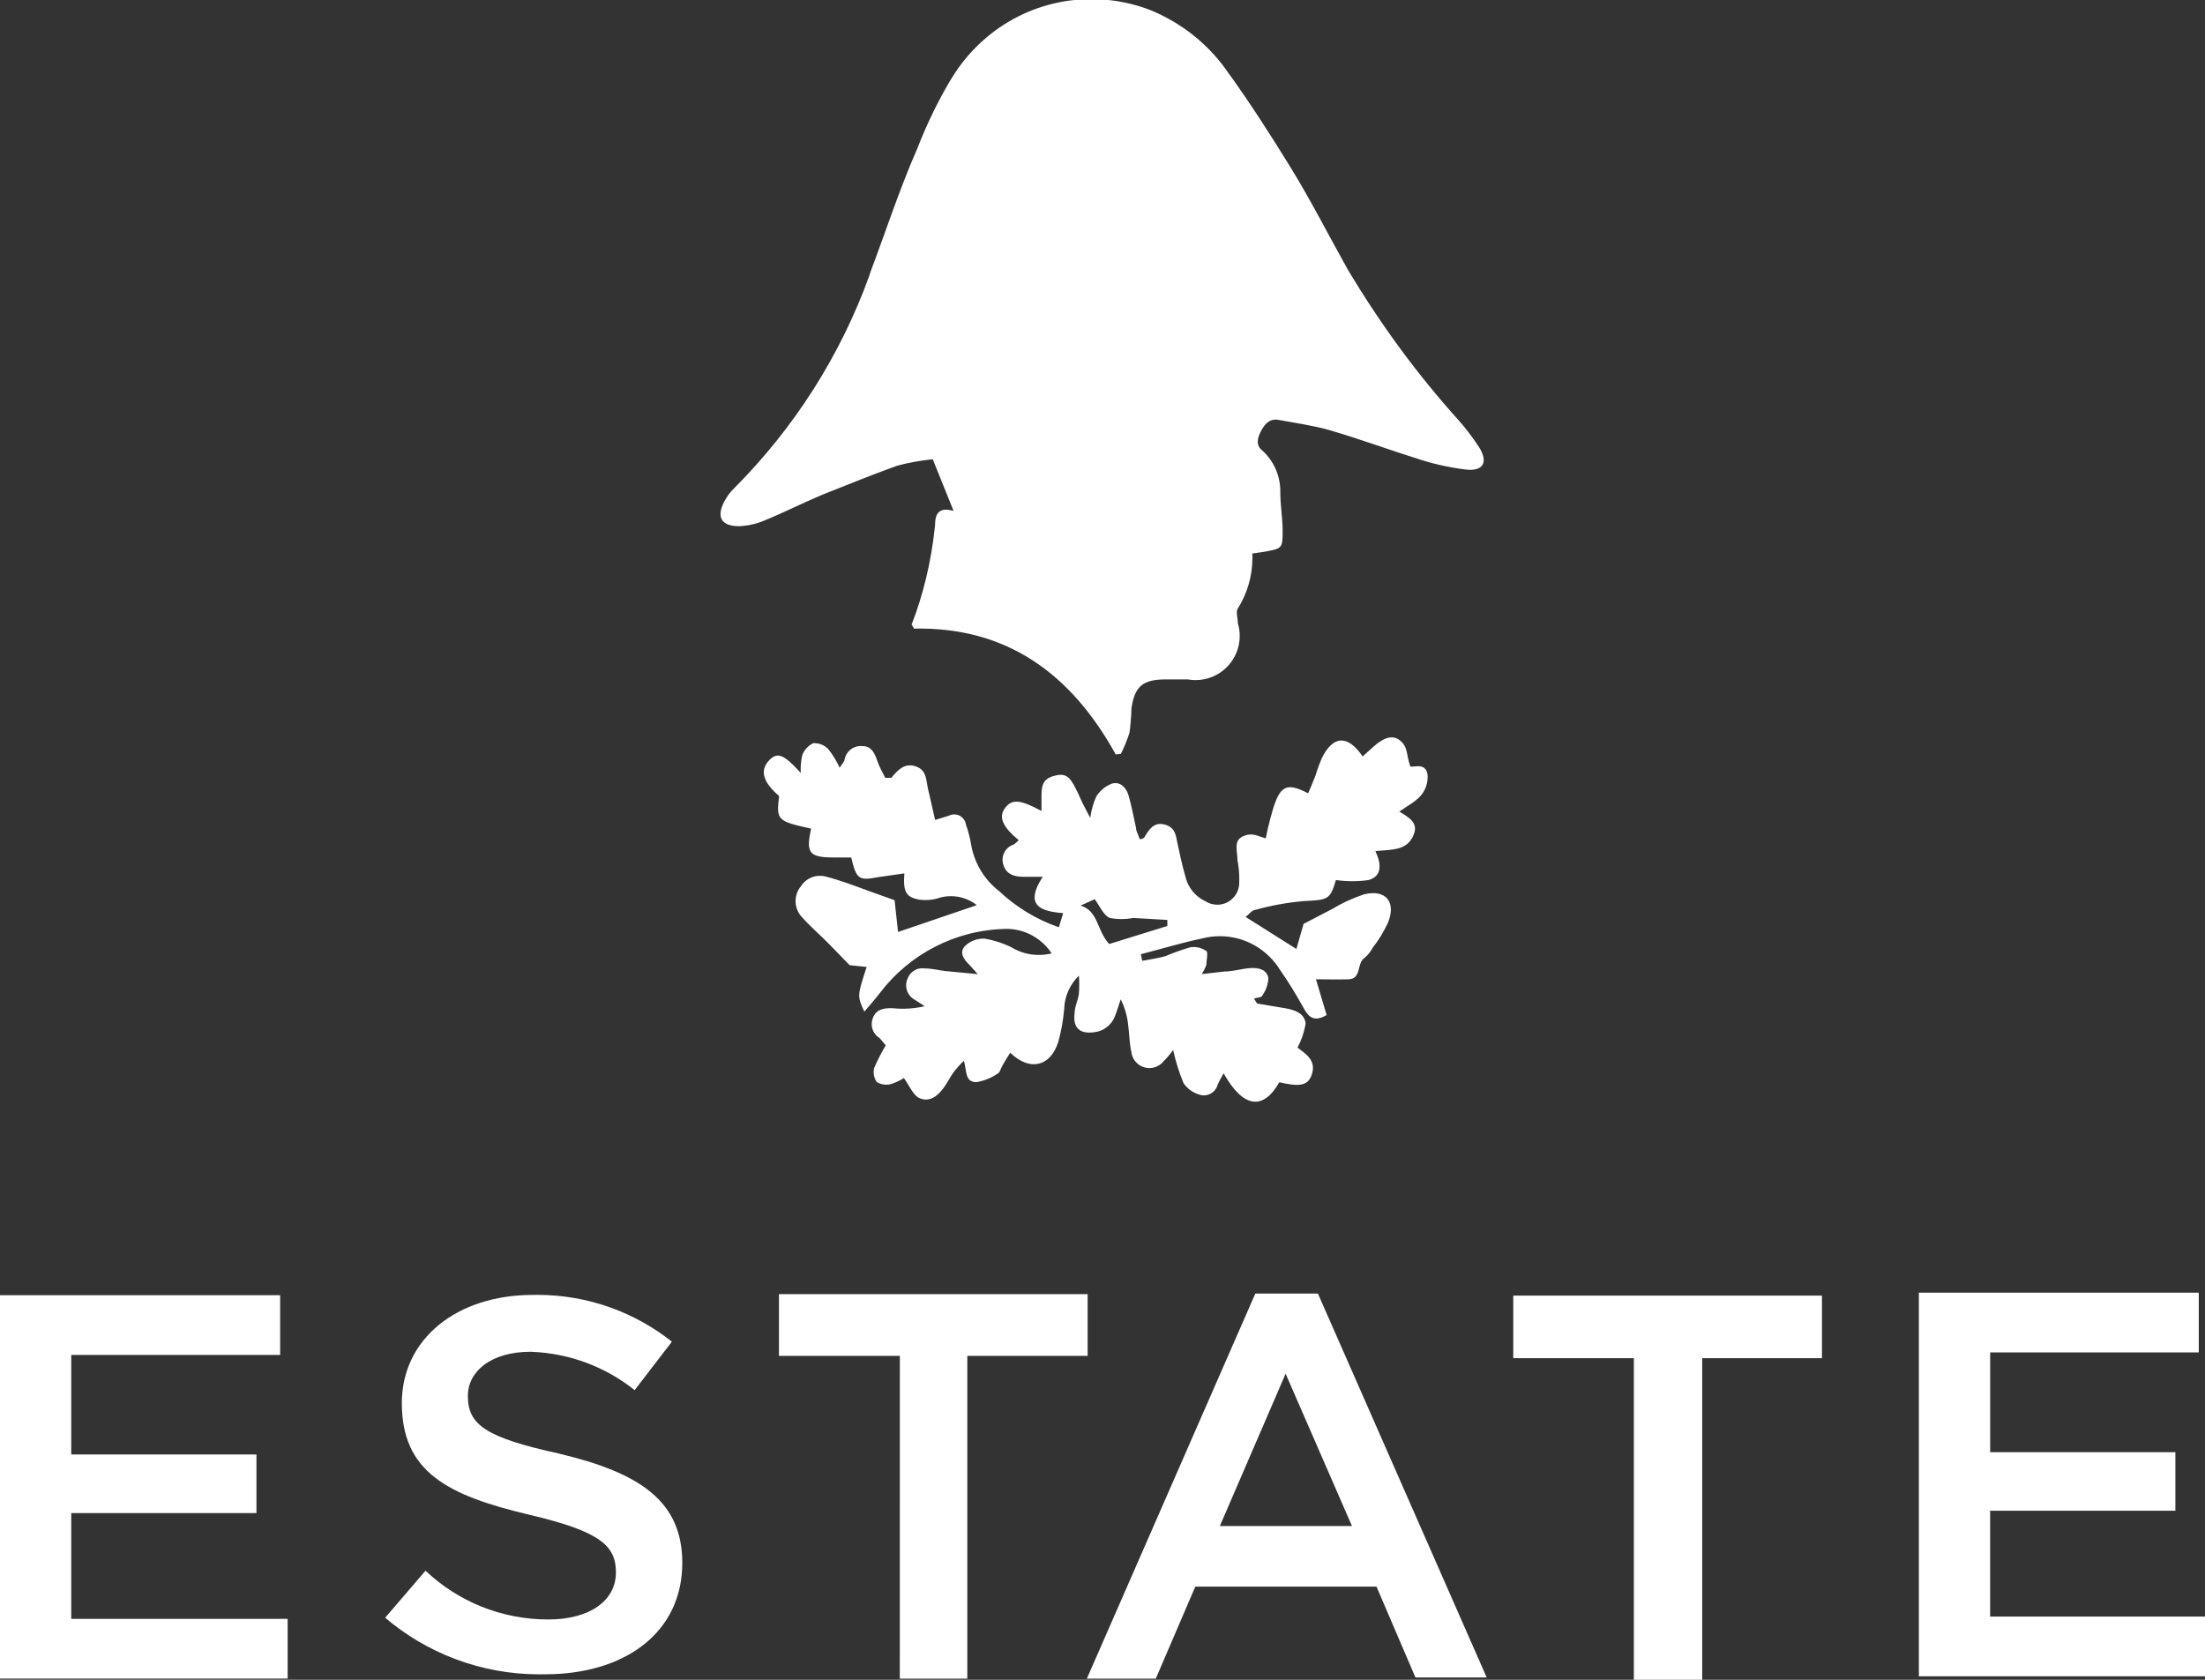 <?xml version="1.0" encoding="UTF-8"?> <svg xmlns="http://www.w3.org/2000/svg" version="1.1" width="42" height="32" viewBox="0 0 42 32"><rect x="0" y="0" width="42" height="32" fill="#333333" stroke="none"/><title>primary_estate</title><path fill="#fff" d="M37.908 28.78h3.528v-1.116h-3.528v-1.901h3.973v-1.138h-5.331v7.309h5.479v-1.138h-4.122v-2.017z"></path><path fill="#fff" d="M31.121 25.873h-2.297v-1.192h5.88v1.192h-2.281v6.127h-1.302z"></path><path fill="#fff" d="M23.911 24.642h1.192l3.215 7.314h-1.357l-0.742-1.731h-3.451l-0.753 1.753h-1.313zM25.752 29.071l-1.264-2.902-1.253 2.902z"></path><path fill="#fff" d="M17.14 25.829h-2.303v-1.176h5.88v1.176h-2.292v6.149h-1.286z"></path><path fill="#fff" d="M7.336 30.818l0.769-0.896c0.608 0.575 1.43 0.929 2.336 0.929v0c0.791 0 1.291-0.357 1.291-0.896v0c0-0.506-0.291-0.78-1.649-1.099-1.555-0.368-2.429-0.813-2.429-2.127v0c0-1.22 1.044-2.061 2.495-2.061 0.025-0.001 0.055-0.001 0.085-0.001 0.972 0 1.866 0.336 2.572 0.898l-0.008-0.006-0.709 0.923c-0.541-0.433-1.228-0.704-1.978-0.731l-0.006-0c-0.753 0-1.193 0.374-1.193 0.841v0c0 0.55 0.335 0.791 1.737 1.099 1.544 0.368 2.347 0.907 2.347 2.083v0c0 1.33-1.099 2.121-2.61 2.121-0.032 0.001-0.070 0.001-0.109 0.001-1.124 0-2.154-0.408-2.948-1.084l0.006 0.005z"></path><path fill="#fff" d="M1.357 28.824h3.528v-1.116h-3.528v-1.896h3.979v-1.138h-5.336v7.303h5.479v-1.138h-4.122v-2.017z"></path><path fill="#fff" d="M21.251 14.371c-0.846-1.533-2.072-2.434-3.847-2.396 0-0.033-0.044-0.066-0.038-0.082 0.216-0.553 0.373-1.195 0.442-1.864l0.003-0.032c0-0.176 0.049-0.352 0.352-0.264l-0.396-0.984c-0.257 0.026-0.491 0.070-0.716 0.133l0.029-0.007c-0.478 0.17-0.951 0.368-1.418 0.55-0.368 0.154-0.72 0.335-1.099 0.489-0.144 0.063-0.311 0.103-0.486 0.11l-0.003 0c-0.33 0-0.434-0.17-0.28-0.467 0.054-0.104 0.122-0.193 0.203-0.269l0.001-0.001c1.123-1.13 2.004-2.5 2.558-4.028l0.024-0.077c0.297-0.786 0.55-1.572 0.89-2.347 0.198-0.507 0.41-0.935 0.654-1.343l-0.022 0.040c0.547-0.933 1.545-1.549 2.687-1.549 0.418 0 0.817 0.083 1.18 0.232l-0.021-0.008c0.567 0.242 1.037 0.618 1.384 1.090l0.006 0.009c0.44 0.605 0.846 1.236 1.242 1.879s0.731 1.308 1.099 1.962c0.643 1.073 1.333 2.002 2.103 2.858l-0.015-0.017c0.146 0.164 0.284 0.343 0.407 0.533l0.010 0.017c0.165 0.275 0.060 0.445-0.264 0.407-0.34-0.043-0.647-0.114-0.941-0.213l0.034 0.010c-0.55-0.17-1.127-0.385-1.698-0.55-0.308-0.088-0.637-0.132-0.956-0.192-0.17-0.033-0.264 0.071-0.335 0.203s-0.115 0.28 0.027 0.385c0.207 0.193 0.336 0.467 0.336 0.772 0 0.009-0 0.018-0 0.026l0-0.001c0 0.242 0.044 0.484 0.044 0.72 0 0.335 0 0.346-0.352 0.407l-0.225 0.033c0.001 0.024 0.002 0.052 0.002 0.080 0 0.357-0.103 0.691-0.281 0.972l0.004-0.007c-0.044 0.060 0 0.192 0 0.286 0.022 0.072 0.035 0.154 0.035 0.239 0 0.464-0.376 0.841-0.841 0.841-0.053 0-0.105-0.005-0.155-0.014l0.005 0.001c-0.137 0-0.28 0-0.423 0-0.429 0-0.588 0.132-0.648 0.55-0.005 0.17-0.019 0.332-0.041 0.491l0.003-0.024c-0.051 0.157-0.107 0.29-0.172 0.417l0.007-0.016z"></path><path fill="#fff" d="M20.036 18.168c-0.184-0.282-0.496-0.467-0.851-0.473h-0.001c-0.987 0.013-1.86 0.485-2.418 1.213l-0.005 0.007c-0.088 0.115-0.187 0.225-0.297 0.357-0.137-0.297-0.137-0.297 0.044-0.852l-0.324-0.033-0.385-0.396c-0.176-0.181-0.374-0.346-0.55-0.55-0.059-0.075-0.095-0.171-0.095-0.275s0.036-0.2 0.096-0.276l-0.001 0.001c0.078-0.125 0.214-0.207 0.37-0.207 0.040 0 0.079 0.006 0.116 0.016l-0.003-0.001c0.275 0.071 0.55 0.176 0.802 0.269l0.506 0.181 0.066 0.605 1.5-0.511c-0.134-0.106-0.306-0.171-0.493-0.171-0.081 0-0.159 0.012-0.233 0.035l0.006-0.001c-0.078 0.026-0.168 0.040-0.261 0.040-0.040 0-0.079-0.003-0.117-0.008l0.004 0c-0.253-0.044-0.313-0.148-0.286-0.5l-0.495 0.071c-0.374 0.071-0.418 0.044-0.517-0.374-0.099 0-0.209 0-0.319 0-0.478 0-0.55-0.077-0.445-0.55-0.648-0.143-0.665-0.159-0.61-0.621-0.302-0.258-0.368-0.478-0.203-0.665s0.291-0.132 0.616 0.225c-0.001-0.021-0.002-0.046-0.002-0.071 0-0.094 0.011-0.185 0.031-0.272l-0.002 0.008c0.038-0.102 0.112-0.183 0.206-0.23l0.002-0.001c0.006-0 0.013-0.001 0.021-0.001 0.104 0 0.198 0.042 0.265 0.11l0 0c0.083 0.104 0.156 0.221 0.215 0.347l0.005 0.011c0.044-0.071 0.082-0.104 0.093-0.154 0.026-0.149 0.154-0.26 0.309-0.26 0.011 0 0.022 0.001 0.033 0.002l-0.001-0c0.17 0 0.231 0.132 0.28 0.275s0.104 0.225 0.154 0.33c0.066 0 0.099 0 0.115 0 0.121-0.143 0.247-0.291 0.462-0.22s0.198 0.258 0.236 0.423l0.137 0.599 0.264-0.082c0.029-0.015 0.064-0.024 0.1-0.024 0.115 0 0.21 0.087 0.224 0.198l0 0.001c0.042 0.116 0.078 0.255 0.102 0.397l0.002 0.015c0.070 0.346 0.258 0.64 0.519 0.844l0.003 0.002c0.317 0.3 0.699 0.536 1.121 0.686l0.022 0.007 0.082-0.269c-0.412-0.033-0.753-0.132-0.39-0.692h-0.357c-0.187 0-0.341-0.044-0.396-0.242-0.008-0.025-0.012-0.054-0.012-0.084 0-0.136 0.090-0.251 0.213-0.289l0.002-0.001c0.035-0.025 0.065-0.052 0.093-0.082l0-0c-0.313-0.258-0.39-0.445-0.258-0.616s0.286-0.159 0.692 0.060c0-0.093 0-0.176 0-0.253 0-0.187 0-0.346 0.225-0.412s0.313 0 0.434 0.253c0.049 0.088 0.082 0.181 0.126 0.269s0.077 0.143 0.143 0.275c0.021-0.151 0.061-0.289 0.119-0.416l-0.004 0.009c0.071-0.113 0.175-0.199 0.298-0.246l0.004-0.001c0.154-0.044 0.269 0.077 0.313 0.225s0.099 0.412 0.143 0.621c0 0.066 0.044 0.126 0.060 0.187s0.082 0 0.093 0c0.088-0.148 0.181-0.308 0.39-0.253s0.214 0.209 0.247 0.363 0.088 0.418 0.148 0.621c0.048 0.214 0.19 0.387 0.38 0.476l0.004 0.002c0.064 0.041 0.142 0.066 0.225 0.066 0.231 0 0.418-0.187 0.418-0.418 0-0.002 0-0.004-0-0.006v0c0.001-0.021 0.001-0.045 0.001-0.070 0-0.125-0.012-0.247-0.036-0.365l0.002 0.012c0-0.17-0.082-0.374 0.104-0.456s0.28 0 0.434 0.038c0.053-0.26 0.11-0.474 0.178-0.683l-0.013 0.046c0.126-0.374 0.264-0.418 0.643-0.22 0.049-0.115 0.099-0.231 0.143-0.346 0.039-0.13 0.079-0.236 0.123-0.339l-0.008 0.020c0.214-0.44 0.495-0.456 0.78-0.038l0.214-0.192c0.148-0.132 0.335-0.242 0.495-0.115s0.121 0.28 0.198 0.495c0.055 0.033 0.291-0.088 0.33 0.159 0.001 0.013 0.002 0.028 0.002 0.043 0 0.18-0.086 0.34-0.22 0.44l-0.001 0.001c-0.082 0.071-0.187 0.126-0.319 0.22 0.17 0.104 0.368 0.209 0.275 0.434-0.121 0.319-0.423 0.286-0.731 0.319 0.11 0.231 0.137 0.473-0.126 0.55-0.094 0.015-0.203 0.023-0.313 0.023s-0.219-0.008-0.325-0.024l0.012 0.002c-0.11 0.374-0.148 0.379-0.616 0.401-0.337 0.031-0.645 0.089-0.942 0.174l0.036-0.009c-0.077 0-0.132 0.088-0.198 0.137l0.967 0.61 0.137-0.478 0.55-0.286c0.176-0.108 0.38-0.202 0.594-0.274l0.021-0.006c0.407-0.093 0.605 0.154 0.44 0.55-0.084 0.178-0.179 0.332-0.29 0.472l0.004-0.005c-0.041 0.078-0.094 0.144-0.158 0.197l-0.001 0.001c-0.154 0.104-0.049 0.401-0.308 0.407s-0.368 0-0.55 0h-0.066l0.203 0.681c-0.247 0.143-0.346 0.033-0.44-0.137-0.157-0.284-0.304-0.52-0.463-0.746l0.018 0.026c-0.241-0.39-0.665-0.645-1.149-0.645-0.117 0-0.23 0.015-0.338 0.043l0.009-0.002c-0.396 0.082-0.786 0.203-1.176 0.302l0.027 0.126c0.148-0.027 0.297-0.049 0.44-0.088 0.122-0.053 0.281-0.111 0.443-0.161l0.035-0.009c0.019-0.003 0.040-0.005 0.062-0.005 0.090 0 0.173 0.028 0.242 0.077l-0.001-0.001c0.038 0.027 0 0.176 0 0.264-0.026 0.068-0.055 0.125-0.090 0.18l0.002-0.004 0.429-0.049c0.165 0 0.335-0.055 0.5-0.066s0.313 0.033 0.341 0.192c-0.007 0.124-0.049 0.238-0.117 0.332l0.001-0.002c0 0.038-0.104 0.038-0.159 0.060l0.060 0.093 0.55 0.093c0.181 0.033 0.357 0.099 0.374 0.291-0.029 0.171-0.083 0.324-0.158 0.464l0.004-0.008c0.126 0.104 0.39 0.236 0.258 0.55-0.077 0.176-0.231 0.198-0.605 0.11-0.313 0.55-0.692 0.484-1.061-0.17-0.044 0.082-0.082 0.143-0.11 0.209-0.030 0.122-0.138 0.211-0.267 0.211-0.022 0-0.044-0.003-0.064-0.008l0.002 0c-0.136-0.034-0.248-0.115-0.323-0.223l-0.001-0.002c-0.075-0.177-0.143-0.388-0.193-0.606l-0.005-0.026c-0.057 0.080-0.117 0.15-0.181 0.214l0-0c-0.064 0.080-0.162 0.131-0.271 0.131-0.177 0-0.324-0.134-0.344-0.306l-0-0.002c-0.038-0.165-0.038-0.341-0.060-0.506-0.018-0.183-0.069-0.351-0.147-0.503l0.004 0.008c-0.038 0.11-0.071 0.225-0.115 0.335-0.067 0.159-0.214 0.272-0.388 0.291l-0.002 0c-0.275 0.038-0.407-0.082-0.374-0.357 0-0.126 0.066-0.247 0.082-0.374 0.004-0.052 0.007-0.112 0.007-0.173s-0.002-0.121-0.007-0.181l0 0.008c-0.168 0.164-0.274 0.39-0.28 0.642l-0 0.001c-0.021 0.232-0.062 0.445-0.121 0.651l0.006-0.024c-0.154 0.473-0.55 0.55-0.912 0.198-0.055 0.082-0.104 0.165-0.148 0.242s-0.044 0.126-0.082 0.148c-0.117 0.083-0.256 0.142-0.406 0.169l-0.006 0.001c-0.231 0-0.181-0.22-0.242-0.407-0.069 0.066-0.131 0.136-0.189 0.21l-0.003 0.004c-0.060 0.082-0.104 0.17-0.159 0.253-0.115 0.176-0.28 0.335-0.489 0.247-0.121-0.049-0.192-0.231-0.302-0.385-0.071 0.046-0.153 0.085-0.24 0.113l-0.007 0.002c-0.027 0.008-0.058 0.012-0.090 0.012-0.066 0-0.128-0.019-0.18-0.052l0.001 0.001c-0.037-0.052-0.060-0.117-0.060-0.188 0-0.029 0.004-0.057 0.011-0.084l-0 0.002c0.073-0.169 0.146-0.309 0.229-0.444l-0.009 0.016-0.115-0.137c-0.092-0.056-0.153-0.155-0.153-0.269 0-0.035 0.006-0.069 0.017-0.101l-0.001 0.002c0.060-0.187 0.22-0.209 0.385-0.203 0.058 0.007 0.125 0.010 0.193 0.010 0.148 0 0.292-0.018 0.429-0.051l-0.012 0.003-0.187-0.121c-0.101-0.053-0.168-0.158-0.168-0.278 0-0.045 0.009-0.087 0.026-0.125l-0.001 0.002c0.043-0.119 0.154-0.202 0.285-0.202 0.018 0 0.035 0.002 0.052 0.004l-0.002-0c0.126 0 0.253 0.033 0.379 0.049l0.626 0.060-0.159-0.176c-0.11-0.104-0.203-0.242-0.082-0.363 0.090-0.085 0.212-0.138 0.347-0.138 0.007 0 0.015 0 0.022 0l-0.001-0c0.196 0.034 0.371 0.093 0.533 0.175l-0.011-0.005c0.146 0.088 0.323 0.141 0.512 0.141 0.088 0 0.173-0.011 0.254-0.032l-0.007 0.002zM21.136 17.981l1.099-0.341v-0.115l-0.648-0.038c-0.068 0.013-0.146 0.021-0.225 0.021s-0.158-0.008-0.233-0.022l0.008 0.001c-0.121-0.055-0.187-0.225-0.286-0.357l-0.269 0.121c0.341 0.104 0.302 0.462 0.544 0.731z"></path></svg> 